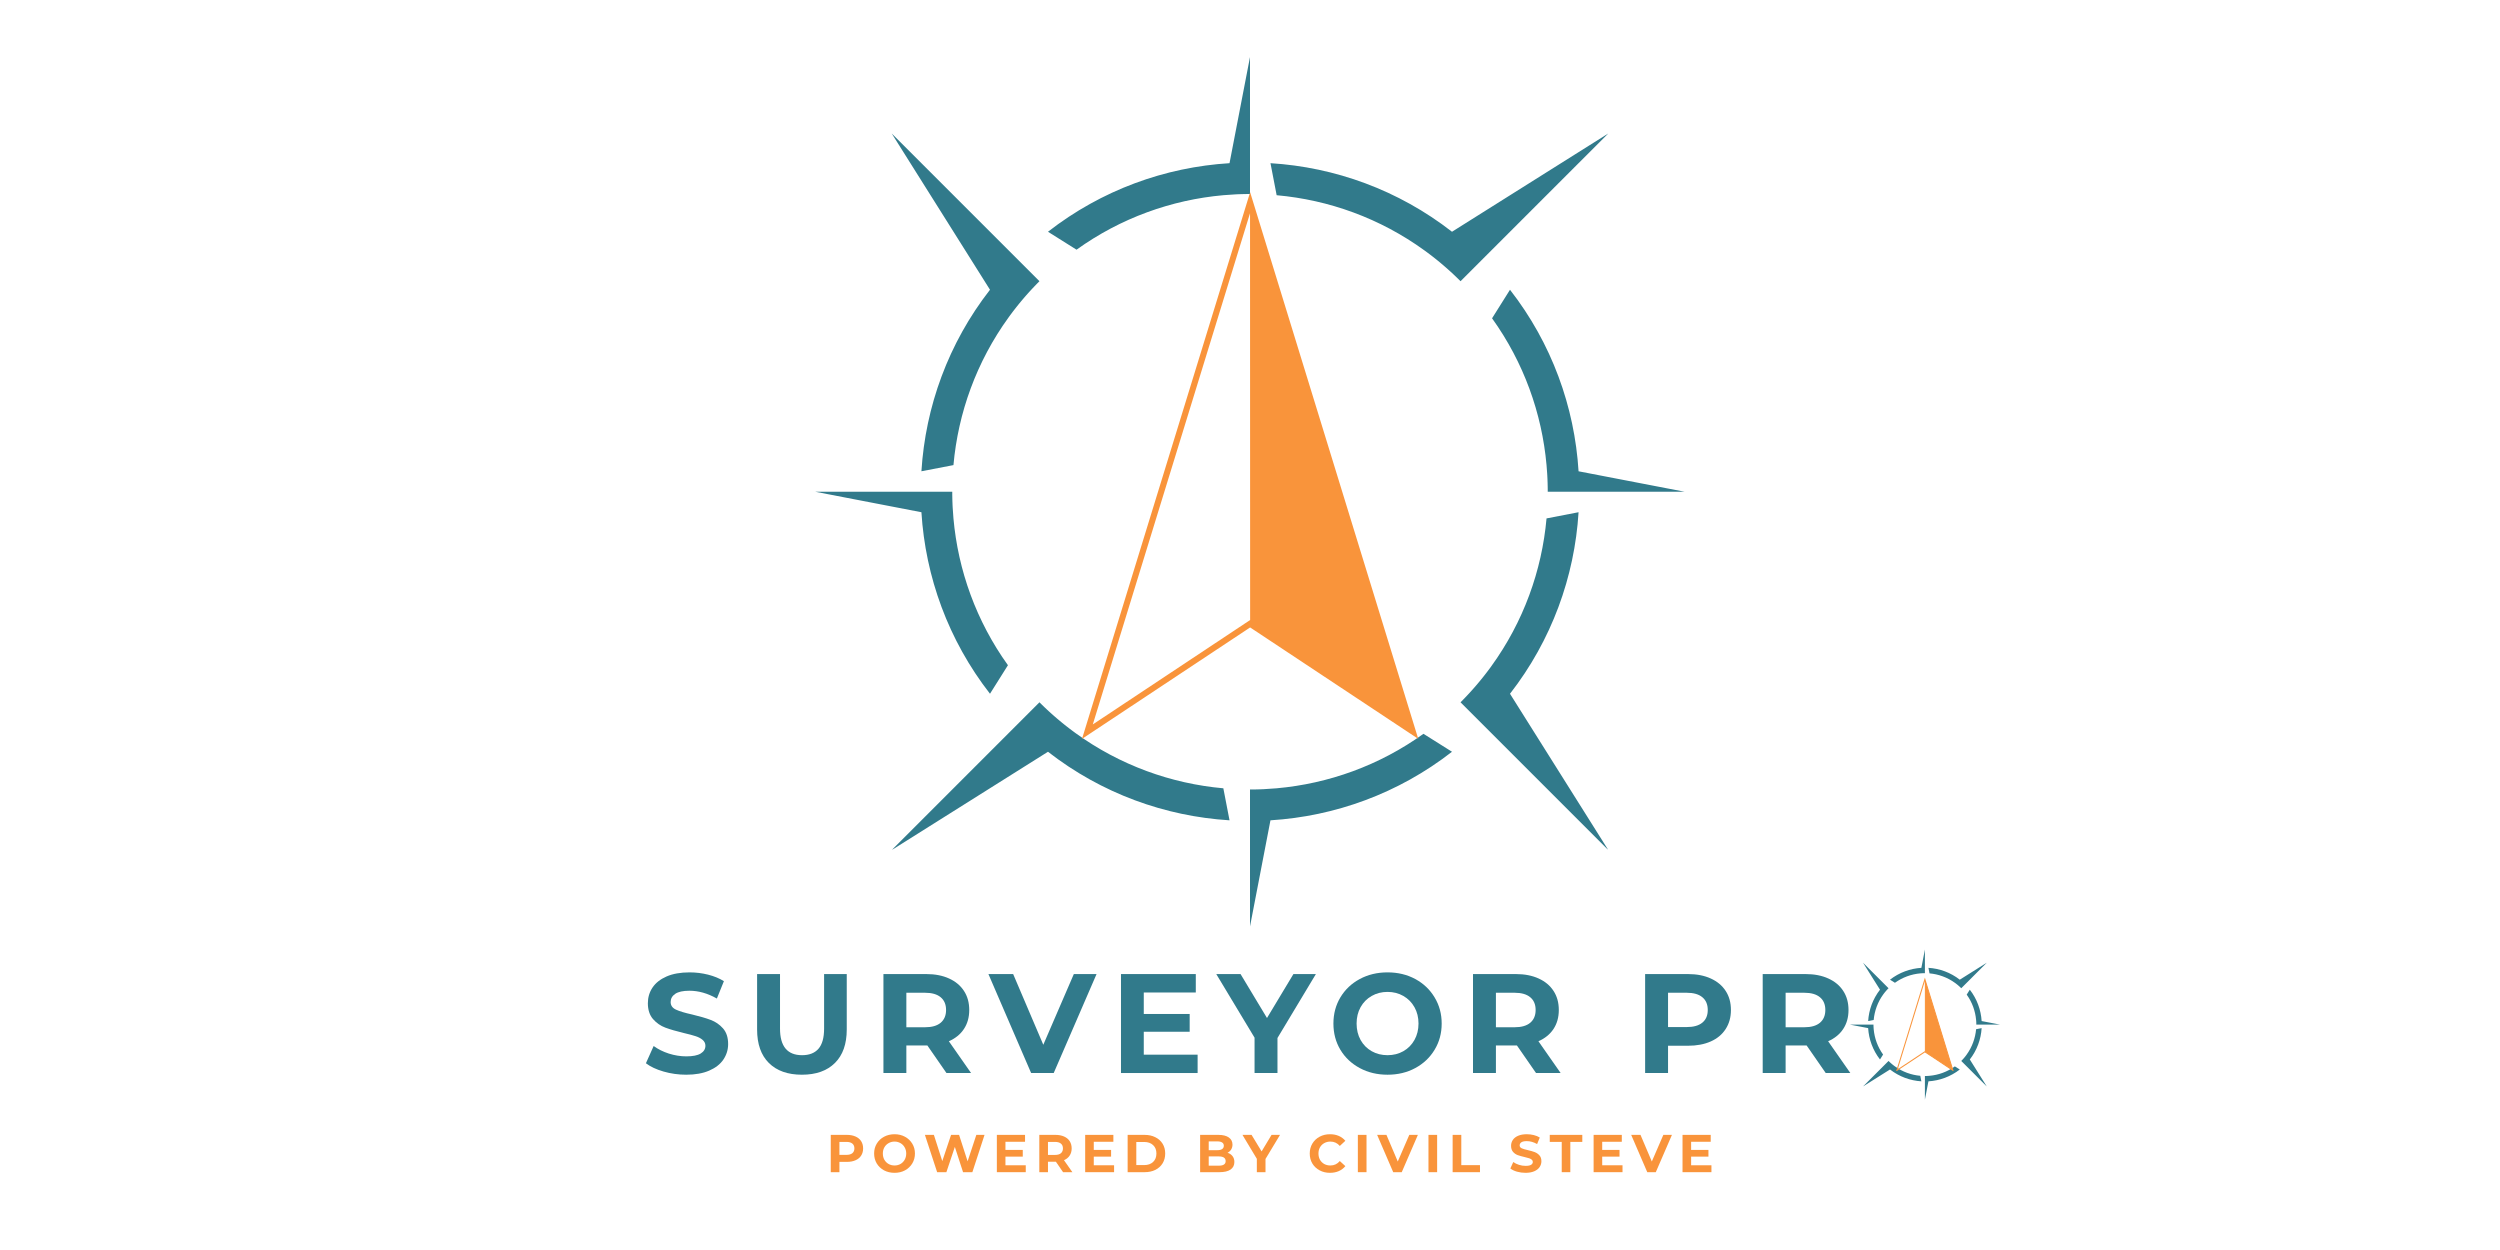 <svg xmlns="http://www.w3.org/2000/svg" xmlns:xlink="http://www.w3.org/1999/xlink" width="800" zoomAndPan="magnify" viewBox="0 0 600 300" height="400" preserveAspectRatio="xMidYMid meet" version="1.0"><defs><g/><clipPath id="0eb94a6926"><path d="M 195 13 L 405 13 L 405 223 L 195 223 Z M 195 13 " clip-rule="nonzero"/></clipPath><clipPath id="c50e2d2f5a"><path d="M 300 -53.953 L 471.824 117.875 L 300 289.703 L 128.172 117.875 Z M 300 -53.953 " clip-rule="nonzero"/></clipPath><clipPath id="d712b01889"><path d="M 300 -53.953 L 471.824 117.875 L 300 289.703 L 128.172 117.875 Z M 300 -53.953 " clip-rule="nonzero"/></clipPath><clipPath id="d7575e4a40"><path d="M 259.652 46 L 340.652 46 L 340.652 177.676 L 259.652 177.676 Z M 259.652 46 " clip-rule="nonzero"/></clipPath><clipPath id="1a9afe6a63"><rect x="0" width="216" y="0" height="17"/></clipPath><clipPath id="a500b8c091"><path d="M 443 227 L 480 227 L 480 264 L 443 264 Z M 443 227 " clip-rule="nonzero"/></clipPath><clipPath id="c1bd5c6569"><path d="M 461.977 216.203 L 491.676 245.902 L 461.977 275.598 L 432.277 245.902 Z M 461.977 216.203 " clip-rule="nonzero"/></clipPath><clipPath id="ee3ea6d25e"><path d="M 461.977 216.203 L 491.676 245.902 L 461.977 275.598 L 432.277 245.902 Z M 461.977 216.203 " clip-rule="nonzero"/></clipPath><clipPath id="9c6d081b70"><path d="M 455.031 235 L 469 235 L 469 257 L 455.031 257 Z M 455.031 235 " clip-rule="nonzero"/></clipPath><clipPath id="663a794832"><path d="M 455.031 234.535 L 469 234.535 L 469 257.035 L 455.031 257.035 Z M 455.031 234.535 " clip-rule="nonzero"/></clipPath></defs><rect x="-60" width="720" fill="#ffffff" y="-30" height="360" fill-opacity="1"/><rect x="-60" width="720" fill="#ffffff" y="-30" height="360" fill-opacity="1"/><g clip-path="url(#0eb94a6926)"><g clip-path="url(#c50e2d2f5a)"><g clip-path="url(#d712b01889)"><path fill="#317a8b" d="M 371.457 118.02 C 371.457 117.793 371.453 117.566 371.453 117.336 L 371.453 117.32 C 371.449 117.121 371.445 116.918 371.445 116.719 L 371.441 116.648 L 371.441 116.621 L 371.438 116.52 L 371.43 116.121 L 371.426 116.02 L 371.426 115.918 L 371.422 115.82 L 371.406 115.398 L 371.398 115.219 L 371.395 115.117 L 371.395 115.02 L 371.387 114.918 L 371.383 114.82 L 371.379 114.719 L 371.363 114.418 L 371.359 114.32 L 371.355 114.219 C 371.344 114.02 371.332 113.82 371.32 113.617 L 371.312 113.52 C 371.273 112.887 371.227 112.254 371.168 111.625 L 371.168 111.621 C 370.059 99.184 365.699 86.98 358.094 76.391 L 362.398 69.539 C 372.414 82.395 377.898 97.637 378.855 113.109 L 404.328 118.02 Z M 385.984 32.035 L 355.871 62.148 L 350.531 67.492 C 350.34 67.301 350.148 67.109 349.953 66.922 L 349.941 66.91 C 349.75 66.723 349.559 66.535 349.363 66.352 L 349.336 66.324 C 349.156 66.152 348.98 65.984 348.801 65.816 L 348.773 65.793 L 348.762 65.781 C 348.578 65.613 348.398 65.445 348.219 65.277 L 348.137 65.203 C 347.957 65.043 347.781 64.883 347.602 64.723 L 347.578 64.699 L 347.559 64.684 C 347.383 64.527 347.207 64.371 347.027 64.215 L 346.977 64.168 L 346.957 64.152 C 346.77 63.988 346.582 63.824 346.391 63.664 L 346.367 63.641 L 346.336 63.617 C 346.152 63.457 345.965 63.301 345.777 63.145 L 345.754 63.125 L 345.715 63.09 C 345.535 62.941 345.352 62.789 345.168 62.641 L 345.137 62.613 L 345.078 62.566 C 344.914 62.43 344.746 62.297 344.582 62.164 L 344.43 62.043 C 344.266 61.914 344.102 61.785 343.938 61.656 L 343.809 61.555 C 343.645 61.43 343.484 61.305 343.324 61.18 L 343.188 61.078 C 343.023 60.953 342.863 60.832 342.695 60.707 L 342.527 60.582 L 342.07 60.246 L 341.875 60.105 C 331.23 52.387 318.934 47.969 306.395 46.852 L 304.914 39.164 C 320.383 40.121 335.625 45.605 348.48 55.621 Z M 214.016 204.008 L 244.129 173.891 L 249.469 168.551 C 249.66 168.742 249.852 168.934 250.043 169.117 L 250.055 169.133 C 250.246 169.316 250.441 169.504 250.633 169.688 L 250.66 169.719 C 250.84 169.887 251.016 170.055 251.199 170.223 L 251.223 170.246 L 251.234 170.262 C 251.418 170.43 251.598 170.598 251.777 170.762 L 251.863 170.84 C 252.039 171 252.219 171.16 252.395 171.32 L 252.418 171.336 L 252.418 171.34 L 252.438 171.359 C 252.617 171.516 252.789 171.672 252.969 171.828 L 253.02 171.875 L 253.043 171.891 C 253.23 172.055 253.418 172.219 253.605 172.379 L 253.629 172.398 L 253.66 172.426 C 253.848 172.582 254.031 172.738 254.219 172.895 L 254.242 172.914 L 254.285 172.949 C 254.465 173.102 254.648 173.25 254.828 173.398 L 254.859 173.426 L 254.922 173.477 C 255.082 173.609 255.246 173.742 255.41 173.871 L 255.57 174 C 255.734 174.129 255.898 174.258 256.062 174.387 L 256.191 174.484 C 256.352 174.613 256.516 174.738 256.676 174.863 L 256.809 174.961 C 256.973 175.086 257.137 175.211 257.297 175.328 L 257.469 175.457 L 257.934 175.801 L 258.109 175.93 C 268.762 183.652 281.062 188.07 293.602 189.191 L 295.086 196.875 C 279.613 195.918 264.375 190.434 251.516 180.422 Z M 385.984 204.004 L 350.531 168.551 C 350.719 168.359 350.906 168.168 351.098 167.977 L 351.109 167.965 C 351.297 167.773 351.484 167.578 351.668 167.387 L 351.695 167.355 C 351.863 167.18 352.035 167 352.203 166.82 L 352.227 166.793 L 352.25 166.77 C 352.414 166.594 352.578 166.418 352.742 166.242 L 352.816 166.156 C 352.969 165.992 353.117 165.824 353.27 165.656 L 353.367 165.547 C 353.516 165.379 353.66 165.215 353.805 165.051 L 353.852 164.996 L 353.867 164.98 C 354.027 164.801 354.18 164.617 354.336 164.438 L 354.422 164.34 C 354.559 164.176 354.699 164.008 354.836 163.844 L 354.945 163.715 C 355.078 163.559 355.211 163.395 355.344 163.234 L 355.461 163.09 C 355.582 162.938 355.707 162.789 355.828 162.637 L 355.973 162.453 C 356.09 162.305 356.207 162.16 356.324 162.008 L 356.465 161.828 C 356.582 161.68 356.695 161.535 356.805 161.387 L 356.969 161.172 L 357.285 160.754 L 357.445 160.539 C 357.555 160.391 357.664 160.242 357.773 160.098 L 357.914 159.898 C 365.629 149.25 370.047 136.953 371.168 124.418 L 378.855 122.934 C 377.898 138.406 372.41 153.645 362.398 166.504 Z M 214.012 32.035 L 244.129 62.148 L 249.469 67.488 C 249.277 67.68 249.09 67.871 248.898 68.066 L 248.891 68.074 C 248.699 68.27 248.512 68.461 248.328 68.656 L 248.305 68.684 C 248.133 68.859 247.965 69.039 247.797 69.219 L 247.758 69.258 C 247.59 69.438 247.422 69.621 247.258 69.801 L 247.18 69.883 C 247.02 70.059 246.859 70.238 246.699 70.418 L 246.676 70.441 L 246.66 70.461 C 246.504 70.637 246.348 70.812 246.191 70.988 L 246.145 71.043 L 246.129 71.062 C 245.965 71.25 245.801 71.441 245.637 71.629 L 245.621 71.652 L 245.594 71.68 C 245.434 71.867 245.277 72.055 245.121 72.238 L 245.102 72.266 L 245.07 72.305 C 244.918 72.484 244.77 72.668 244.617 72.848 L 244.594 72.883 L 244.543 72.941 C 244.41 73.105 244.277 73.273 244.145 73.438 L 244.023 73.59 C 243.895 73.75 243.762 73.918 243.637 74.082 L 243.535 74.211 C 243.406 74.375 243.281 74.539 243.156 74.699 L 243.062 74.82 C 242.938 74.988 242.812 75.156 242.688 75.324 L 242.562 75.492 L 242.227 75.945 L 242.086 76.141 C 234.367 86.789 229.949 99.086 228.828 111.625 L 221.141 113.105 C 222.102 97.637 227.586 82.395 237.598 69.539 Z M 195.668 118.02 L 228.543 118.02 C 228.543 118.246 228.543 118.477 228.543 118.703 L 228.543 118.723 C 228.547 118.922 228.551 119.121 228.555 119.32 L 228.555 119.426 L 228.566 119.922 L 228.57 120.023 L 228.574 120.121 L 228.574 120.23 L 228.586 120.52 L 228.59 120.621 L 228.59 120.641 L 228.602 120.922 L 228.605 121.02 L 228.613 121.223 L 228.617 121.32 L 228.633 121.621 L 228.637 121.723 C 228.684 122.621 228.746 123.52 228.828 124.418 C 229.938 136.855 234.297 149.062 241.906 159.652 L 237.598 166.5 C 227.586 153.645 222.098 138.402 221.141 122.934 Z M 300 222.352 L 300 189.477 C 300.227 189.477 300.453 189.477 300.684 189.473 L 300.699 189.473 C 300.898 189.469 301.098 189.469 301.297 189.465 L 301.398 189.465 L 301.5 189.461 L 301.898 189.453 L 302.102 189.445 L 302.211 189.445 L 302.5 189.434 L 302.598 189.43 L 302.621 189.43 L 302.898 189.418 L 303 189.414 L 303.098 189.41 L 303.199 189.406 L 303.297 189.402 C 304.332 189.352 305.363 189.281 306.395 189.191 C 318.836 188.078 331.039 183.723 341.629 176.113 L 348.48 180.422 C 335.625 190.434 320.383 195.918 304.91 196.875 Z M 300 13.691 L 300 46.562 C 299.77 46.562 299.543 46.562 299.316 46.566 L 299.297 46.566 C 299.098 46.57 298.898 46.57 298.699 46.574 L 298.598 46.578 L 298.496 46.578 L 298.098 46.59 L 297.996 46.59 L 297.898 46.594 L 297.797 46.598 L 297.785 46.598 L 297.496 46.605 L 297.398 46.609 L 297.379 46.609 L 297.098 46.621 L 296.996 46.625 L 296.898 46.629 L 296.797 46.633 L 296.699 46.637 C 295.664 46.688 294.633 46.758 293.602 46.848 C 281.16 47.961 268.957 52.32 258.367 59.926 L 251.516 55.621 C 264.375 45.605 279.613 40.121 295.086 39.164 Z M 300 13.691 " fill-opacity="1" fill-rule="nonzero"/></g></g></g><path fill="#f9943b" d="M 300.031 149.711 L 262.457 174.617 L 300.758 149.195 L 300.738 50.922 L 339.082 175.598 Z M 300.031 149.711 " fill-opacity="1" fill-rule="nonzero"/><g clip-path="url(#d7575e4a40)"><path fill="#f9943b" d="M 301.469 55.773 L 337.789 173.863 L 301.324 149.695 L 301.488 149.586 L 301.488 148.805 L 301.469 55.773 M 300.031 46.141 L 259.684 177.328 L 300.031 150.586 L 340.379 177.328 Z M 262.273 173.863 L 300.008 51.168 L 300.031 148.805 Z M 262.273 173.863 " fill-opacity="1" fill-rule="nonzero"/></g><g fill="#317a8b" fill-opacity="1"><g transform="translate(154.065, 257.526)"><g><path d="M 10.625 0.406 C 8.738 0.406 6.922 0.148 5.172 -0.359 C 3.422 -0.867 2.016 -1.531 0.953 -2.344 L 2.812 -6.484 C 3.832 -5.734 5.039 -5.129 6.438 -4.672 C 7.844 -4.223 9.25 -4 10.656 -4 C 12.207 -4 13.359 -4.227 14.109 -4.688 C 14.859 -5.156 15.234 -5.773 15.234 -6.547 C 15.234 -7.109 15.008 -7.578 14.562 -7.953 C 14.125 -8.328 13.562 -8.625 12.875 -8.844 C 12.188 -9.07 11.254 -9.32 10.078 -9.594 C 8.266 -10.031 6.781 -10.461 5.625 -10.891 C 4.477 -11.316 3.488 -12.004 2.656 -12.953 C 1.832 -13.91 1.422 -15.176 1.422 -16.75 C 1.422 -18.133 1.789 -19.383 2.531 -20.5 C 3.281 -21.625 4.406 -22.516 5.906 -23.172 C 7.414 -23.828 9.258 -24.156 11.438 -24.156 C 12.945 -24.156 14.426 -23.973 15.875 -23.609 C 17.32 -23.242 18.586 -22.723 19.672 -22.047 L 17.984 -17.875 C 15.785 -19.125 13.586 -19.75 11.391 -19.75 C 9.859 -19.75 8.723 -19.5 7.984 -19 C 7.254 -18.5 6.891 -17.844 6.891 -17.031 C 6.891 -16.219 7.312 -15.613 8.156 -15.219 C 9.008 -14.82 10.305 -14.43 12.047 -14.047 C 13.848 -13.617 15.328 -13.188 16.484 -12.75 C 17.641 -12.32 18.629 -11.645 19.453 -10.719 C 20.273 -9.789 20.688 -8.535 20.688 -6.953 C 20.688 -5.598 20.305 -4.359 19.547 -3.234 C 18.797 -2.117 17.66 -1.234 16.141 -0.578 C 14.629 0.078 12.789 0.406 10.625 0.406 Z M 10.625 0.406 "/></g></g></g><g fill="#317a8b" fill-opacity="1"><g transform="translate(179.095, 257.526)"><g><path d="M 13.359 0.406 C 9.973 0.406 7.332 -0.531 5.438 -2.406 C 3.551 -4.281 2.609 -6.961 2.609 -10.453 L 2.609 -23.75 L 8.109 -23.75 L 8.109 -10.656 C 8.109 -6.406 9.875 -4.281 13.406 -4.281 C 15.125 -4.281 16.43 -4.789 17.328 -5.812 C 18.234 -6.844 18.688 -8.457 18.688 -10.656 L 18.688 -23.75 L 24.125 -23.75 L 24.125 -10.453 C 24.125 -6.961 23.176 -4.281 21.281 -2.406 C 19.395 -0.531 16.754 0.406 13.359 0.406 Z M 13.359 0.406 "/></g></g></g><g fill="#317a8b" fill-opacity="1"><g transform="translate(209.212, 257.526)"><g><path d="M 17.938 0 L 13.359 -6.609 L 8.312 -6.609 L 8.312 0 L 2.812 0 L 2.812 -23.75 L 13.094 -23.75 C 15.195 -23.75 17.02 -23.395 18.562 -22.688 C 20.113 -21.988 21.305 -20.992 22.141 -19.703 C 22.984 -18.422 23.406 -16.895 23.406 -15.125 C 23.406 -13.363 22.977 -11.844 22.125 -10.562 C 21.281 -9.289 20.078 -8.312 18.516 -7.625 L 23.844 0 Z M 17.844 -15.125 C 17.844 -16.457 17.41 -17.477 16.547 -18.188 C 15.691 -18.906 14.438 -19.266 12.781 -19.266 L 8.312 -19.266 L 8.312 -10.984 L 12.781 -10.984 C 14.438 -10.984 15.691 -11.344 16.547 -12.062 C 17.41 -12.789 17.844 -13.812 17.844 -15.125 Z M 17.844 -15.125 "/></g></g></g><g fill="#317a8b" fill-opacity="1"><g transform="translate(237.532, 257.526)"><g><path d="M 25.641 -23.75 L 15.359 0 L 9.938 0 L -0.312 -23.75 L 5.625 -23.75 L 12.859 -6.781 L 20.188 -23.75 Z M 25.641 -23.75 "/></g></g></g><g fill="#317a8b" fill-opacity="1"><g transform="translate(266.224, 257.526)"><g><path d="M 21.203 -4.406 L 21.203 0 L 2.812 0 L 2.812 -23.75 L 20.766 -23.75 L 20.766 -19.328 L 8.281 -19.328 L 8.281 -14.172 L 19.297 -14.172 L 19.297 -9.906 L 8.281 -9.906 L 8.281 -4.406 Z M 21.203 -4.406 "/></g></g></g><g fill="#317a8b" fill-opacity="1"><g transform="translate(292.374, 257.526)"><g><path d="M 14.219 -8.406 L 14.219 0 L 8.719 0 L 8.719 -8.484 L -0.469 -23.75 L 5.359 -23.75 L 11.703 -13.203 L 18.047 -23.75 L 23.438 -23.75 Z M 14.219 -8.406 "/></g></g></g><g fill="#317a8b" fill-opacity="1"><g transform="translate(318.692, 257.526)"><g><path d="M 14.312 0.406 C 11.852 0.406 9.633 -0.125 7.656 -1.188 C 5.676 -2.25 4.125 -3.711 3 -5.578 C 1.883 -7.441 1.328 -9.539 1.328 -11.875 C 1.328 -14.195 1.883 -16.289 3 -18.156 C 4.125 -20.031 5.676 -21.5 7.656 -22.562 C 9.633 -23.625 11.852 -24.156 14.312 -24.156 C 16.781 -24.156 19 -23.625 20.969 -22.562 C 22.938 -21.5 24.484 -20.031 25.609 -18.156 C 26.742 -16.289 27.312 -14.195 27.312 -11.875 C 27.312 -9.539 26.742 -7.441 25.609 -5.578 C 24.484 -3.711 22.938 -2.25 20.969 -1.188 C 19 -0.125 16.781 0.406 14.312 0.406 Z M 14.312 -4.281 C 15.719 -4.281 16.984 -4.598 18.109 -5.234 C 19.242 -5.879 20.133 -6.781 20.781 -7.938 C 21.426 -9.094 21.75 -10.406 21.75 -11.875 C 21.75 -13.344 21.426 -14.648 20.781 -15.797 C 20.133 -16.953 19.242 -17.852 18.109 -18.5 C 16.984 -19.145 15.719 -19.469 14.312 -19.469 C 12.914 -19.469 11.648 -19.145 10.516 -18.5 C 9.379 -17.852 8.488 -16.953 7.844 -15.797 C 7.207 -14.648 6.891 -13.344 6.891 -11.875 C 6.891 -10.406 7.207 -9.094 7.844 -7.938 C 8.488 -6.781 9.379 -5.879 10.516 -5.234 C 11.648 -4.598 12.914 -4.281 14.312 -4.281 Z M 14.312 -4.281 "/></g></g></g><g fill="#317a8b" fill-opacity="1"><g transform="translate(350.708, 257.526)"><g><path d="M 17.938 0 L 13.359 -6.609 L 8.312 -6.609 L 8.312 0 L 2.812 0 L 2.812 -23.75 L 13.094 -23.75 C 15.195 -23.75 17.02 -23.395 18.562 -22.688 C 20.113 -21.988 21.305 -20.992 22.141 -19.703 C 22.984 -18.422 23.406 -16.895 23.406 -15.125 C 23.406 -13.363 22.977 -11.844 22.125 -10.562 C 21.281 -9.289 20.078 -8.312 18.516 -7.625 L 23.844 0 Z M 17.844 -15.125 C 17.844 -16.457 17.41 -17.477 16.547 -18.188 C 15.691 -18.906 14.438 -19.266 12.781 -19.266 L 8.312 -19.266 L 8.312 -10.984 L 12.781 -10.984 C 14.438 -10.984 15.691 -11.344 16.547 -12.062 C 17.41 -12.789 17.844 -13.812 17.844 -15.125 Z M 17.844 -15.125 "/></g></g></g><g fill="#317a8b" fill-opacity="1"><g transform="translate(379.028, 257.526)"><g/></g></g><g fill="#317a8b" fill-opacity="1"><g transform="translate(392.018, 257.526)"><g><path d="M 13.094 -23.75 C 15.195 -23.75 17.02 -23.395 18.562 -22.688 C 20.113 -21.988 21.305 -20.992 22.141 -19.703 C 22.984 -18.422 23.406 -16.895 23.406 -15.125 C 23.406 -13.383 22.984 -11.863 22.141 -10.562 C 21.305 -9.258 20.113 -8.266 18.562 -7.578 C 17.02 -6.891 15.195 -6.547 13.094 -6.547 L 8.312 -6.547 L 8.312 0 L 2.812 0 L 2.812 -23.75 Z M 12.781 -11.031 C 14.438 -11.031 15.691 -11.383 16.547 -12.094 C 17.41 -12.801 17.844 -13.812 17.844 -15.125 C 17.844 -16.457 17.41 -17.477 16.547 -18.188 C 15.691 -18.906 14.438 -19.266 12.781 -19.266 L 8.312 -19.266 L 8.312 -11.031 Z M 12.781 -11.031 "/></g></g></g><g fill="#317a8b" fill-opacity="1"><g transform="translate(420.236, 257.526)"><g><path d="M 17.938 0 L 13.359 -6.609 L 8.312 -6.609 L 8.312 0 L 2.812 0 L 2.812 -23.75 L 13.094 -23.75 C 15.195 -23.75 17.02 -23.395 18.562 -22.688 C 20.113 -21.988 21.305 -20.992 22.141 -19.703 C 22.984 -18.422 23.406 -16.895 23.406 -15.125 C 23.406 -13.363 22.977 -11.844 22.125 -10.562 C 21.281 -9.289 20.078 -8.312 18.516 -7.625 L 23.844 0 Z M 17.844 -15.125 C 17.844 -16.457 17.41 -17.477 16.547 -18.188 C 15.691 -18.906 14.438 -19.266 12.781 -19.266 L 8.312 -19.266 L 8.312 -10.984 L 12.781 -10.984 C 14.438 -10.984 15.691 -11.344 16.547 -12.062 C 17.41 -12.789 17.844 -13.812 17.844 -15.125 Z M 17.844 -15.125 "/></g></g></g><g fill="#317a8b" fill-opacity="1"><g transform="translate(448.558, 257.526)"><g/></g></g><g transform="matrix(1, 0, 0, 1, 198, 269)"><g clip-path="url(#1a9afe6a63)"><g fill="#f9943b" fill-opacity="1"><g transform="translate(0.32, 12.323)"><g><path d="M 4.938 -8.953 C 5.727 -8.953 6.414 -8.82 7 -8.562 C 7.594 -8.301 8.047 -7.926 8.359 -7.438 C 8.672 -6.945 8.828 -6.367 8.828 -5.703 C 8.828 -5.047 8.672 -4.473 8.359 -3.984 C 8.047 -3.492 7.594 -3.117 7 -2.859 C 6.414 -2.598 5.727 -2.469 4.938 -2.469 L 3.141 -2.469 L 3.141 0 L 1.062 0 L 1.062 -8.953 Z M 4.828 -4.156 C 5.453 -4.156 5.926 -4.289 6.25 -4.562 C 6.57 -4.832 6.734 -5.211 6.734 -5.703 C 6.734 -6.211 6.57 -6.598 6.25 -6.859 C 5.926 -7.129 5.453 -7.266 4.828 -7.266 L 3.141 -7.266 L 3.141 -4.156 Z M 4.828 -4.156 "/></g></g></g><g fill="#f9943b" fill-opacity="1"><g transform="translate(11.29, 12.323)"><g><path d="M 5.406 0.156 C 4.469 0.156 3.625 -0.039 2.875 -0.438 C 2.133 -0.844 1.551 -1.395 1.125 -2.094 C 0.707 -2.801 0.5 -3.598 0.5 -4.484 C 0.5 -5.359 0.707 -6.145 1.125 -6.844 C 1.551 -7.551 2.133 -8.102 2.875 -8.5 C 3.625 -8.906 4.469 -9.109 5.406 -9.109 C 6.332 -9.109 7.164 -8.906 7.906 -8.5 C 8.645 -8.102 9.227 -7.551 9.656 -6.844 C 10.082 -6.145 10.297 -5.359 10.297 -4.484 C 10.297 -3.598 10.082 -2.801 9.656 -2.094 C 9.227 -1.395 8.645 -0.844 7.906 -0.438 C 7.164 -0.039 6.332 0.156 5.406 0.156 Z M 5.406 -1.609 C 5.926 -1.609 6.398 -1.727 6.828 -1.969 C 7.254 -2.219 7.586 -2.555 7.828 -2.984 C 8.078 -3.422 8.203 -3.922 8.203 -4.484 C 8.203 -5.035 8.078 -5.523 7.828 -5.953 C 7.586 -6.391 7.254 -6.727 6.828 -6.969 C 6.398 -7.219 5.926 -7.344 5.406 -7.344 C 4.875 -7.344 4.395 -7.219 3.969 -6.969 C 3.539 -6.727 3.203 -6.391 2.953 -5.953 C 2.711 -5.523 2.594 -5.035 2.594 -4.484 C 2.594 -3.922 2.711 -3.422 2.953 -2.984 C 3.203 -2.555 3.539 -2.219 3.969 -1.969 C 4.395 -1.727 4.875 -1.609 5.406 -1.609 Z M 5.406 -1.609 "/></g></g></g><g fill="#f9943b" fill-opacity="1"><g transform="translate(23.695, 12.323)"><g><path d="M 14.594 -8.953 L 11.672 0 L 9.438 0 L 7.469 -6.062 L 5.438 0 L 3.219 0 L 0.281 -8.953 L 2.438 -8.953 L 4.453 -2.656 L 6.562 -8.953 L 8.484 -8.953 L 10.531 -2.609 L 12.625 -8.953 Z M 14.594 -8.953 "/></g></g></g><g fill="#f9943b" fill-opacity="1"><g transform="translate(40.182, 12.323)"><g><path d="M 8 -1.656 L 8 0 L 1.062 0 L 1.062 -8.953 L 7.828 -8.953 L 7.828 -7.297 L 3.125 -7.297 L 3.125 -5.344 L 7.281 -5.344 L 7.281 -3.734 L 3.125 -3.734 L 3.125 -1.656 Z M 8 -1.656 "/></g></g></g><g fill="#f9943b" fill-opacity="1"><g transform="translate(50.372, 12.323)"><g><path d="M 6.766 0 L 5.047 -2.5 L 3.141 -2.5 L 3.141 0 L 1.062 0 L 1.062 -8.953 L 4.938 -8.953 C 5.727 -8.953 6.414 -8.82 7 -8.562 C 7.594 -8.301 8.047 -7.926 8.359 -7.438 C 8.672 -6.945 8.828 -6.367 8.828 -5.703 C 8.828 -5.035 8.664 -4.461 8.344 -3.984 C 8.031 -3.504 7.578 -3.133 6.984 -2.875 L 9 0 Z M 6.734 -5.703 C 6.734 -6.211 6.57 -6.598 6.25 -6.859 C 5.926 -7.129 5.453 -7.266 4.828 -7.266 L 3.141 -7.266 L 3.141 -4.141 L 4.828 -4.141 C 5.453 -4.141 5.926 -4.273 6.25 -4.547 C 6.57 -4.828 6.734 -5.211 6.734 -5.703 Z M 6.734 -5.703 "/></g></g></g><g fill="#f9943b" fill-opacity="1"><g transform="translate(61.381, 12.323)"><g><path d="M 8 -1.656 L 8 0 L 1.062 0 L 1.062 -8.953 L 7.828 -8.953 L 7.828 -7.297 L 3.125 -7.297 L 3.125 -5.344 L 7.281 -5.344 L 7.281 -3.734 L 3.125 -3.734 L 3.125 -1.656 Z M 8 -1.656 "/></g></g></g><g fill="#f9943b" fill-opacity="1"><g transform="translate(71.571, 12.323)"><g><path d="M 1.062 -8.953 L 5.125 -8.953 C 6.102 -8.953 6.961 -8.766 7.703 -8.391 C 8.453 -8.023 9.035 -7.504 9.453 -6.828 C 9.867 -6.16 10.078 -5.379 10.078 -4.484 C 10.078 -3.586 9.867 -2.801 9.453 -2.125 C 9.035 -1.445 8.453 -0.922 7.703 -0.547 C 6.961 -0.18 6.102 0 5.125 0 L 1.062 0 Z M 5.031 -1.703 C 5.926 -1.703 6.641 -1.953 7.172 -2.453 C 7.703 -2.953 7.969 -3.629 7.969 -4.484 C 7.969 -5.336 7.703 -6.008 7.172 -6.5 C 6.641 -7 5.926 -7.25 5.031 -7.25 L 3.141 -7.25 L 3.141 -1.703 Z M 5.031 -1.703 "/></g></g></g><g fill="#f9943b" fill-opacity="1"><g transform="translate(83.745, 12.323)"><g/></g></g><g fill="#f9943b" fill-opacity="1"><g transform="translate(88.968, 12.323)"><g><path d="M 7.641 -4.656 C 8.148 -4.5 8.551 -4.227 8.844 -3.844 C 9.133 -3.469 9.281 -3 9.281 -2.438 C 9.281 -1.656 8.973 -1.051 8.359 -0.625 C 7.754 -0.207 6.863 0 5.688 0 L 1.062 0 L 1.062 -8.953 L 5.438 -8.953 C 6.531 -8.953 7.367 -8.742 7.953 -8.328 C 8.535 -7.91 8.828 -7.344 8.828 -6.625 C 8.828 -6.188 8.723 -5.797 8.516 -5.453 C 8.305 -5.117 8.016 -4.852 7.641 -4.656 Z M 3.125 -7.391 L 3.125 -5.281 L 5.188 -5.281 C 5.695 -5.281 6.082 -5.367 6.344 -5.547 C 6.613 -5.734 6.75 -6 6.75 -6.344 C 6.75 -6.695 6.613 -6.957 6.344 -7.125 C 6.082 -7.301 5.695 -7.391 5.188 -7.391 Z M 5.547 -1.562 C 6.086 -1.562 6.492 -1.648 6.766 -1.828 C 7.047 -2.004 7.188 -2.281 7.188 -2.656 C 7.188 -3.406 6.641 -3.781 5.547 -3.781 L 3.125 -3.781 L 3.125 -1.562 Z M 5.547 -1.562 "/></g></g></g><g fill="#f9943b" fill-opacity="1"><g transform="translate(100.361, 12.323)"><g><path d="M 5.359 -3.172 L 5.359 0 L 3.281 0 L 3.281 -3.203 L -0.172 -8.953 L 2.016 -8.953 L 4.422 -4.984 L 6.812 -8.953 L 8.844 -8.953 Z M 5.359 -3.172 "/></g></g></g><g fill="#f9943b" fill-opacity="1"><g transform="translate(110.615, 12.323)"><g/></g></g><g fill="#f9943b" fill-opacity="1"><g transform="translate(115.838, 12.323)"><g><path d="M 5.344 0.156 C 4.438 0.156 3.613 -0.039 2.875 -0.438 C 2.133 -0.832 1.551 -1.379 1.125 -2.078 C 0.707 -2.785 0.5 -3.586 0.5 -4.484 C 0.5 -5.367 0.707 -6.16 1.125 -6.859 C 1.551 -7.566 2.133 -8.117 2.875 -8.516 C 3.613 -8.91 4.441 -9.109 5.359 -9.109 C 6.141 -9.109 6.844 -8.973 7.469 -8.703 C 8.094 -8.43 8.617 -8.039 9.047 -7.531 L 7.719 -6.297 C 7.113 -6.992 6.363 -7.344 5.469 -7.344 C 4.906 -7.344 4.406 -7.219 3.969 -6.969 C 3.539 -6.727 3.203 -6.391 2.953 -5.953 C 2.711 -5.523 2.594 -5.035 2.594 -4.484 C 2.594 -3.922 2.711 -3.422 2.953 -2.984 C 3.203 -2.555 3.539 -2.219 3.969 -1.969 C 4.406 -1.727 4.906 -1.609 5.469 -1.609 C 6.363 -1.609 7.113 -1.961 7.719 -2.672 L 9.047 -1.453 C 8.617 -0.93 8.086 -0.531 7.453 -0.25 C 6.828 0.02 6.125 0.156 5.344 0.156 Z M 5.344 0.156 "/></g></g></g><g fill="#f9943b" fill-opacity="1"><g transform="translate(126.822, 12.323)"><g><path d="M 1.062 -8.953 L 3.141 -8.953 L 3.141 0 L 1.062 0 Z M 1.062 -8.953 "/></g></g></g><g fill="#f9943b" fill-opacity="1"><g transform="translate(132.621, 12.323)"><g><path d="M 9.672 -8.953 L 5.797 0 L 3.75 0 L -0.109 -8.953 L 2.125 -8.953 L 4.844 -2.562 L 7.609 -8.953 Z M 9.672 -8.953 "/></g></g></g><g fill="#f9943b" fill-opacity="1"><g transform="translate(143.771, 12.323)"><g><path d="M 1.062 -8.953 L 3.141 -8.953 L 3.141 0 L 1.062 0 Z M 1.062 -8.953 "/></g></g></g><g fill="#f9943b" fill-opacity="1"><g transform="translate(149.57, 12.323)"><g><path d="M 1.062 -8.953 L 3.141 -8.953 L 3.141 -1.688 L 7.625 -1.688 L 7.625 0 L 1.062 0 Z M 1.062 -8.953 "/></g></g></g><g fill="#f9943b" fill-opacity="1"><g transform="translate(158.902, 12.323)"><g/></g></g><g fill="#f9943b" fill-opacity="1"><g transform="translate(164.125, 12.323)"><g><path d="M 4 0.156 C 3.289 0.156 2.602 0.062 1.938 -0.125 C 1.281 -0.32 0.754 -0.578 0.359 -0.891 L 1.062 -2.438 C 1.445 -2.156 1.898 -1.93 2.422 -1.766 C 2.953 -1.598 3.484 -1.516 4.016 -1.516 C 4.609 -1.516 5.047 -1.598 5.328 -1.766 C 5.609 -1.941 5.75 -2.176 5.75 -2.469 C 5.75 -2.688 5.664 -2.863 5.5 -3 C 5.332 -3.145 5.117 -3.258 4.859 -3.344 C 4.598 -3.426 4.242 -3.52 3.797 -3.625 C 3.117 -3.781 2.562 -3.938 2.125 -4.094 C 1.688 -4.258 1.312 -4.52 1 -4.875 C 0.688 -5.238 0.531 -5.723 0.531 -6.328 C 0.531 -6.848 0.672 -7.316 0.953 -7.734 C 1.234 -8.16 1.656 -8.492 2.219 -8.734 C 2.789 -8.984 3.488 -9.109 4.312 -9.109 C 4.883 -9.109 5.441 -9.039 5.984 -8.906 C 6.535 -8.77 7.016 -8.57 7.422 -8.312 L 6.781 -6.75 C 5.957 -7.219 5.129 -7.453 4.297 -7.453 C 3.711 -7.453 3.281 -7.359 3 -7.172 C 2.727 -6.984 2.594 -6.734 2.594 -6.422 C 2.594 -6.117 2.754 -5.891 3.078 -5.734 C 3.398 -5.586 3.891 -5.441 4.547 -5.297 C 5.223 -5.141 5.781 -4.977 6.219 -4.812 C 6.656 -4.645 7.031 -4.383 7.344 -4.031 C 7.656 -3.688 7.812 -3.219 7.812 -2.625 C 7.812 -2.113 7.664 -1.645 7.375 -1.219 C 7.094 -0.801 6.664 -0.469 6.094 -0.219 C 5.52 0.031 4.82 0.156 4 0.156 Z M 4 0.156 "/></g></g></g><g fill="#f9943b" fill-opacity="1"><g transform="translate(173.893, 12.323)"><g><path d="M 2.922 -7.266 L 0.047 -7.266 L 0.047 -8.953 L 7.859 -8.953 L 7.859 -7.266 L 4.984 -7.266 L 4.984 0 L 2.922 0 Z M 2.922 -7.266 "/></g></g></g><g fill="#f9943b" fill-opacity="1"><g transform="translate(183.404, 12.323)"><g><path d="M 8 -1.656 L 8 0 L 1.062 0 L 1.062 -8.953 L 7.828 -8.953 L 7.828 -7.297 L 3.125 -7.297 L 3.125 -5.344 L 7.281 -5.344 L 7.281 -3.734 L 3.125 -3.734 L 3.125 -1.656 Z M 8 -1.656 "/></g></g></g><g fill="#f9943b" fill-opacity="1"><g transform="translate(193.594, 12.323)"><g><path d="M 9.672 -8.953 L 5.797 0 L 3.75 0 L -0.109 -8.953 L 2.125 -8.953 L 4.844 -2.562 L 7.609 -8.953 Z M 9.672 -8.953 "/></g></g></g><g fill="#f9943b" fill-opacity="1"><g transform="translate(204.744, 12.323)"><g><path d="M 8 -1.656 L 8 0 L 1.062 0 L 1.062 -8.953 L 7.828 -8.953 L 7.828 -7.297 L 3.125 -7.297 L 3.125 -5.344 L 7.281 -5.344 L 7.281 -3.734 L 3.125 -3.734 L 3.125 -1.656 Z M 8 -1.656 "/></g></g></g></g></g><g clip-path="url(#a500b8c091)"><g clip-path="url(#c1bd5c6569)"><g clip-path="url(#ee3ea6d25e)"><path fill="#317a8b" d="M 474.316 245.902 C 474.316 245.863 474.316 245.824 474.316 245.785 L 474.316 245.781 C 474.316 245.746 474.316 245.711 474.312 245.676 L 474.312 245.52 L 474.309 245.449 L 474.309 245.418 L 474.305 245.398 L 474.305 245.332 L 474.301 245.281 L 474.301 245.246 C 474.297 245.211 474.297 245.176 474.293 245.141 L 474.293 245.125 C 474.285 245.016 474.277 244.906 474.266 244.797 C 474.074 242.648 473.324 240.539 472.008 238.711 L 472.754 237.527 C 474.48 239.75 475.43 242.383 475.594 245.055 L 479.992 245.902 Z M 476.824 231.051 L 471.625 236.254 L 470.703 237.176 C 470.668 237.141 470.637 237.109 470.602 237.078 L 470.602 237.074 C 470.566 237.043 470.535 237.012 470.5 236.977 L 470.496 236.973 C 470.465 236.945 470.434 236.914 470.402 236.887 L 470.398 236.883 L 470.398 236.879 C 470.367 236.852 470.336 236.82 470.305 236.793 L 470.289 236.781 C 470.258 236.754 470.227 236.723 470.195 236.695 L 470.191 236.691 C 470.16 236.664 470.129 236.637 470.098 236.609 L 470.086 236.598 C 470.055 236.57 470.02 236.543 469.988 236.516 L 469.977 236.504 C 469.945 236.477 469.914 236.453 469.883 236.426 L 469.871 236.414 C 469.84 236.391 469.809 236.363 469.777 236.336 L 469.77 236.332 L 469.762 236.324 C 469.734 236.301 469.703 236.277 469.676 236.254 L 469.648 236.234 C 469.621 236.211 469.594 236.191 469.562 236.168 L 469.543 236.148 C 469.516 236.129 469.484 236.105 469.457 236.086 L 469.434 236.066 C 469.406 236.047 469.379 236.023 469.352 236.004 L 469.32 235.98 L 469.242 235.926 L 469.207 235.898 C 467.371 234.566 465.246 233.805 463.082 233.609 L 462.824 232.281 C 465.496 232.449 468.129 233.395 470.348 235.125 Z M 447.125 260.75 L 452.328 255.551 L 453.25 254.629 C 453.281 254.66 453.316 254.695 453.348 254.727 L 453.352 254.727 C 453.383 254.762 453.418 254.793 453.449 254.824 L 453.457 254.828 C 453.484 254.859 453.516 254.887 453.547 254.918 L 453.551 254.922 L 453.555 254.922 C 453.586 254.953 453.617 254.98 453.648 255.008 L 453.664 255.023 C 453.695 255.051 453.723 255.078 453.754 255.105 L 453.762 255.113 C 453.793 255.141 453.824 255.168 453.855 255.195 L 453.863 255.203 L 453.867 255.203 C 453.898 255.234 453.93 255.262 453.965 255.289 L 453.973 255.297 C 454.004 255.324 454.039 255.352 454.07 255.379 L 454.074 255.383 L 454.082 255.387 C 454.113 255.414 454.145 255.441 454.176 255.465 L 454.18 255.469 L 454.191 255.477 C 454.219 255.5 454.246 255.523 454.277 255.547 L 454.305 255.57 C 454.332 255.59 454.359 255.613 454.387 255.637 L 454.41 255.652 C 454.438 255.676 454.465 255.695 454.496 255.719 L 454.516 255.734 C 454.547 255.758 454.574 255.777 454.602 255.797 L 454.742 255.902 C 456.582 257.234 458.707 258 460.871 258.191 L 461.129 259.52 C 458.457 259.355 455.824 258.406 453.602 256.676 Z M 476.824 260.75 L 470.703 254.629 C 470.734 254.594 470.77 254.562 470.801 254.527 C 470.836 254.492 470.867 254.461 470.898 254.426 L 470.902 254.422 C 470.934 254.391 470.961 254.359 470.992 254.328 L 471 254.32 C 471.027 254.289 471.055 254.258 471.086 254.23 L 471.098 254.215 C 471.125 254.188 471.148 254.156 471.176 254.129 L 471.191 254.109 C 471.219 254.082 471.242 254.051 471.27 254.023 L 471.277 254.016 L 471.277 254.012 C 471.305 253.98 471.332 253.949 471.359 253.918 L 471.375 253.902 C 471.398 253.871 471.422 253.844 471.445 253.816 L 471.465 253.793 C 471.488 253.766 471.512 253.738 471.535 253.711 L 471.555 253.684 C 471.574 253.66 471.598 253.633 471.617 253.605 L 471.645 253.574 C 471.664 253.551 471.684 253.523 471.703 253.5 L 471.727 253.465 C 471.746 253.441 471.766 253.414 471.785 253.391 L 471.812 253.355 L 471.867 253.281 L 471.898 253.242 C 471.914 253.219 471.934 253.191 471.953 253.168 L 471.977 253.133 C 473.309 251.293 474.074 249.172 474.266 247.008 L 475.594 246.75 C 475.43 249.422 474.48 252.055 472.754 254.273 Z M 447.125 231.051 L 453.25 237.176 C 453.215 237.207 453.184 237.242 453.152 237.273 L 453.148 237.277 C 453.117 237.309 453.086 237.344 453.051 237.375 L 453.047 237.379 C 453.02 237.41 452.988 237.441 452.961 237.473 L 452.953 237.48 C 452.926 237.512 452.895 237.543 452.867 237.574 L 452.855 237.59 C 452.828 237.617 452.801 237.648 452.77 237.68 L 452.77 237.684 L 452.766 237.684 L 452.766 237.688 C 452.738 237.719 452.711 237.75 452.684 237.781 L 452.672 237.793 C 452.645 237.824 452.617 237.855 452.59 237.891 L 452.582 237.898 C 452.555 237.93 452.527 237.965 452.5 237.996 L 452.488 238.008 C 452.465 238.039 452.438 238.07 452.41 238.102 L 452.406 238.105 L 452.398 238.117 C 452.375 238.145 452.352 238.172 452.332 238.203 L 452.309 238.227 C 452.285 238.258 452.266 238.285 452.242 238.312 L 452.223 238.336 C 452.203 238.363 452.18 238.391 452.16 238.422 L 452.145 238.441 C 452.121 238.469 452.102 238.5 452.078 238.527 L 452.055 238.559 L 452 238.637 L 451.973 238.668 C 450.641 240.508 449.879 242.633 449.684 244.797 L 448.359 245.051 C 448.523 242.383 449.469 239.75 451.199 237.527 Z M 443.957 245.902 L 449.637 245.902 C 449.637 245.941 449.637 245.98 449.637 246.02 L 449.637 246.023 C 449.637 246.059 449.637 246.09 449.637 246.125 L 449.637 246.145 L 449.641 246.23 L 449.641 246.285 L 449.645 246.332 L 449.645 246.418 L 449.648 246.438 L 449.648 246.473 L 449.652 246.523 L 449.652 246.539 C 449.66 246.695 449.672 246.852 449.684 247.008 C 449.875 249.156 450.629 251.262 451.941 253.09 L 451.199 254.273 C 449.469 252.055 448.523 249.422 448.355 246.75 Z M 461.977 263.918 L 461.977 258.242 C 462.016 258.242 462.055 258.242 462.094 258.242 L 462.098 258.242 C 462.133 258.242 462.164 258.242 462.199 258.238 L 462.34 258.238 L 462.355 258.234 L 462.43 258.234 L 462.477 258.23 L 462.547 258.23 C 462.723 258.219 462.902 258.207 463.082 258.191 C 465.23 258 467.336 257.246 469.164 255.934 L 470.348 256.68 C 468.129 258.406 465.496 259.355 462.824 259.52 Z M 461.977 227.883 L 461.977 233.562 C 461.938 233.562 461.898 233.562 461.859 233.562 L 461.855 233.562 C 461.82 233.562 461.785 233.562 461.75 233.562 L 461.715 233.562 L 461.648 233.566 L 461.594 233.566 L 461.543 233.57 L 461.457 233.57 L 461.441 233.574 L 461.406 233.574 C 461.227 233.582 461.051 233.594 460.871 233.609 C 458.723 233.801 456.613 234.555 454.785 235.867 L 453.602 235.125 C 455.824 233.395 458.457 232.449 461.129 232.281 Z M 461.977 227.883 " fill-opacity="1" fill-rule="nonzero"/></g></g></g><g clip-path="url(#9c6d081b70)"><path fill="#f9943b" d="M 461.973 252.43 L 455.512 256.711 L 462.098 252.34 L 462.094 235.441 L 468.688 256.879 Z M 461.973 252.43 " fill-opacity="1" fill-rule="nonzero"/></g><g clip-path="url(#663a794832)"><path fill="#f9943b" d="M 462.219 236.273 L 468.465 256.582 L 462.195 252.426 L 462.223 252.406 L 462.223 252.273 L 462.219 236.273 M 461.973 234.617 L 455.035 257.18 L 461.973 252.578 L 468.91 257.18 Z M 455.48 256.582 L 461.969 235.484 L 461.973 252.273 Z M 455.48 256.582 " fill-opacity="1" fill-rule="nonzero"/></g></svg>